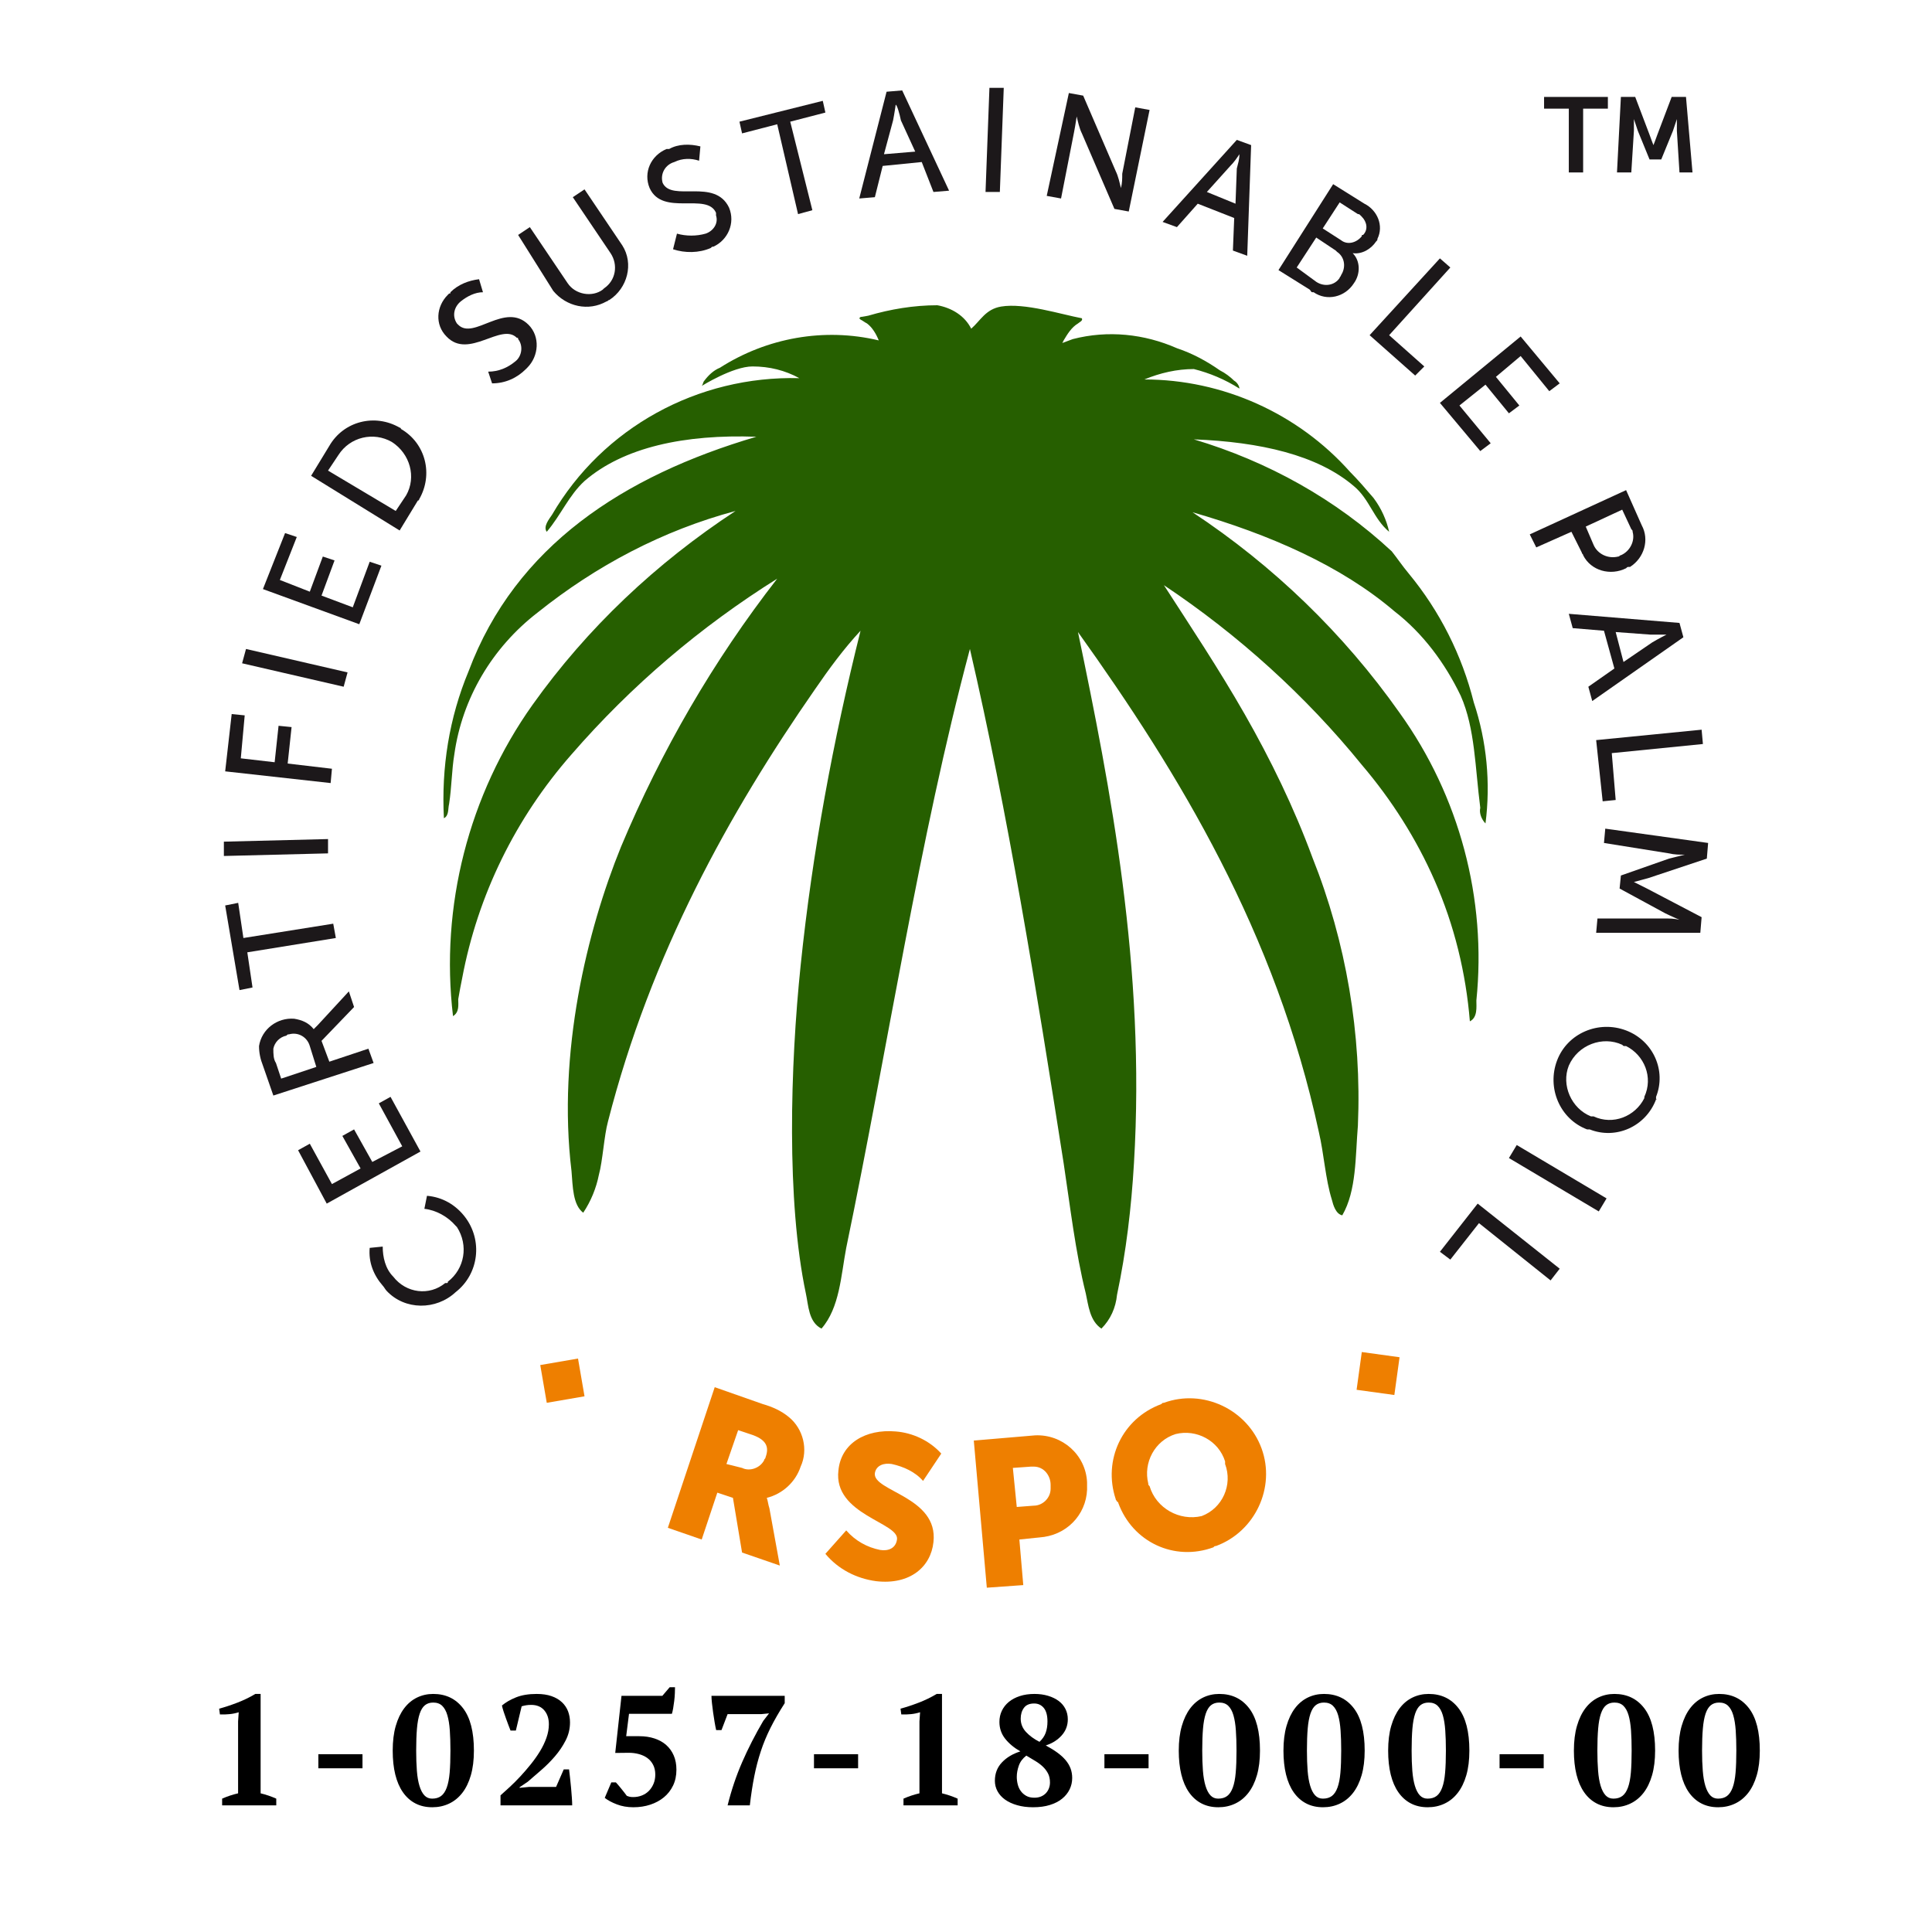 <svg xmlns="http://www.w3.org/2000/svg" xmlns:xlink="http://www.w3.org/1999/xlink" version="1.1" width="1000" height="1000" viewBox="0 0 1000 1000" xml:space="preserve">
<desc>Created with Fabric.js 3.5.0</desc>
<defs>
</defs>
<rect x="0" y="0" width="100%" height="100%" fill="#ffffff"/>
<g transform="matrix(6.739 0 0 6.739 500 500)" id="791457">
<g style="" vector-effect="non-scaling-stroke">
		<g transform="matrix(1 0 0 1 -41.718 21.869)" id="Path_998">
<path style="stroke: none; stroke-width: 1; stroke-dasharray: none; stroke-linecap: butt; stroke-dashoffset: 0; stroke-linejoin: miter; stroke-miterlimit: 4; is-custom-font: none; font-file-url: none; fill: rgb(28,24,26); fill-rule: nonzero; opacity: 1;" transform=" translate(-15.282, -89.319)" d="M 12.2 92 c -0.7 -0.8 -1.1 -1.8 -1 -2.9 l 1 -0.1 c 0 0.8 0.2 1.7 0.8 2.3 c 1 1.3 2.8 1.5 4 0.5 c 0 0 0 0 0.1 0 c 0.1 0 0.1 0 0.1 -0.1 c 1.3 -1 1.6 -2.8 0.7 -4.2 l -0.1 -0.1 c -0.6 -0.7 -1.5 -1.2 -2.4 -1.3 l 0.2 -1 c 1.2 0.1 2.2 0.7 2.9 1.6 c 1.4 1.8 1.1 4.4 -0.7 5.8 c -1.5 1.4 -3.9 1.4 -5.3 -0.1 C 12.4 92.3 12.3 92.1 12.2 92" stroke-linecap="round"/>
</g>
		<g transform="matrix(1 0 0 1 -46.6 14.15)" id="Path_999">
<path style="stroke: none; stroke-width: 1; stroke-dasharray: none; stroke-linecap: butt; stroke-dashoffset: 0; stroke-linejoin: miter; stroke-miterlimit: 4; is-custom-font: none; font-file-url: none; fill: rgb(28,24,26); fill-rule: nonzero; opacity: 1;" transform=" translate(-10.4, -81.6)" d="M 7.9 85.7 l -2.2 -4.1 l 0.9 -0.5 l 1.7 3.1 l 2.2 -1.2 l -1.4 -2.5 L 10 80 l 1.4 2.5 l 2.3 -1.2 L 11.9 78 l 0.9 -0.5 l 2.3 4.2 L 7.9 85.7 z" stroke-linecap="round"/>
</g>
		<g transform="matrix(1 0 0 1 -49.9 5.95)" id="Path_1000">
<path style="stroke: none; stroke-width: 1; stroke-dasharray: none; stroke-linecap: butt; stroke-dashoffset: 0; stroke-linejoin: miter; stroke-miterlimit: 4; is-custom-font: none; font-file-url: none; fill: rgb(28,24,26); fill-rule: nonzero; opacity: 1;" transform=" translate(-7.1, -73.4)" d="M 6.6 73.6 c -0.2 -0.7 -0.9 -1.1 -1.6 -0.9 c 0 0 0 0 0 0 c -0.1 0 -0.1 0 -0.2 0.1 c -0.5 0.1 -0.9 0.5 -1 1 c 0 0.4 0 0.8 0.2 1.1 l 0.4 1.2 l 2.7 -0.9 L 6.6 73.6 z M 3.8 77.4 L 3 75.1 c -0.2 -0.5 -0.3 -1 -0.3 -1.5 c 0.2 -1.3 1.4 -2.2 2.7 -2.1 c 0.6 0.1 1.1 0.3 1.5 0.8 l 0 0 L 7.2 72 l 2.4 -2.6 l 0.4 1.2 l -2.5 2.6 l 0.6 1.6 l 3 -1 l 0.4 1.1 L 3.8 77.4 z" stroke-linecap="round"/>
</g>
		<g transform="matrix(1 0 0 1 -52.65 -1.5)" id="Path_1001">
<path style="stroke: none; stroke-width: 1; stroke-dasharray: none; stroke-linecap: butt; stroke-dashoffset: 0; stroke-linejoin: miter; stroke-miterlimit: 4; is-custom-font: none; font-file-url: none; fill: rgb(28,24,26); fill-rule: nonzero; opacity: 1;" transform=" translate(-4.35, -65.95)" d="M 1.8 66.4 l 0.4 2.7 l -1 0.2 l -1.1 -6.5 l 1 -0.2 l 0.4 2.7 l 6.9 -1.1 l 0.2 1.1 L 1.8 66.4 z" stroke-linecap="round"/>
</g>
		<g transform="matrix(1 0 0 1 -53 -9.1)" id="Path_1002">
<path style="stroke: none; stroke-width: 1; stroke-dasharray: none; stroke-linecap: butt; stroke-dashoffset: 0; stroke-linejoin: miter; stroke-miterlimit: 4; is-custom-font: none; font-file-url: none; fill: rgb(28,24,26); fill-rule: nonzero; opacity: 1;" transform=" translate(-4, -58.35)" d="M 0 57.9 V 59 l 8 -0.2 v -1.1 L 0 57.9 z" stroke-linecap="round"/>
</g>
		<g transform="matrix(1 0 0 1 -52.8 -16.7)" id="Path_1003">
<path style="stroke: none; stroke-width: 1; stroke-dasharray: none; stroke-linecap: butt; stroke-dashoffset: 0; stroke-linejoin: miter; stroke-miterlimit: 4; is-custom-font: none; font-file-url: none; fill: rgb(28,24,26); fill-rule: nonzero; opacity: 1;" transform=" translate(-4.2, -50.75)" d="M 0.1 52.5 l 0.5 -4.4 l 1 0.1 l -0.3 3.3 l 2.6 0.3 L 4.2 49 l 1 0.1 l -0.3 2.8 l 3.4 0.4 l -0.1 1.1 L 0.1 52.5 z" stroke-linecap="round"/>
</g>
		<g transform="matrix(1 0 0 1 -51.55 -22.9)" id="Path_1004">
<path style="stroke: none; stroke-width: 1; stroke-dasharray: none; stroke-linecap: butt; stroke-dashoffset: 0; stroke-linejoin: miter; stroke-miterlimit: 4; is-custom-font: none; font-file-url: none; fill: rgb(28,24,26); fill-rule: nonzero; opacity: 1;" transform=" translate(-5.45, -44.55)" d="M 1.4 44.2 l 0.3 -1.1 l 7.8 1.8 L 9.2 46 L 1.4 44.2 z" stroke-linecap="round"/>
</g>
		<g transform="matrix(1 0 0 1 -49.45 -29.75)" id="Path_1005">
<path style="stroke: none; stroke-width: 1; stroke-dasharray: none; stroke-linecap: butt; stroke-dashoffset: 0; stroke-linejoin: miter; stroke-miterlimit: 4; is-custom-font: none; font-file-url: none; fill: rgb(28,24,26); fill-rule: nonzero; opacity: 1;" transform=" translate(-7.55, -37.7)" d="M 3 38.5 l 1.7 -4.3 l 0.9 0.3 l -1.3 3.3 l 2.3 0.9 l 1 -2.7 l 0.9 0.3 l -1 2.7 l 2.4 0.9 l 1.3 -3.5 l 0.9 0.3 l -1.7 4.5 L 3 38.5 z" stroke-linecap="round"/>
</g>
		<g transform="matrix(1 0 0 1 -45.876 -37.674)" id="Path_1006">
<path style="stroke: none; stroke-width: 1; stroke-dasharray: none; stroke-linecap: butt; stroke-dashoffset: 0; stroke-linejoin: miter; stroke-miterlimit: 4; is-custom-font: none; font-file-url: none; fill: rgb(28,24,26); fill-rule: nonzero; opacity: 1;" transform=" translate(-11.124, -29.776)" d="M 14 31.3 c 0.8 -1.4 0.3 -3.2 -1.1 -4.1 c -1.4 -0.8 -3.2 -0.4 -4.1 1 L 8 29.4 l 5.2 3.1 L 14 31.3 z M 6.7 29.8 l 1.4 -2.3 c 1.1 -1.9 3.5 -2.5 5.4 -1.4 c 0 0 0.1 0 0.1 0.1 c 1.9 1.1 2.5 3.5 1.4 5.4 c 0 0 0 0.1 -0.1 0.1 L 13.5 34 L 6.7 29.8 z" stroke-linecap="round"/>
</g>
		<g transform="matrix(1 0 0 1 -36.75 -48.75)" id="Path_1007">
<path style="stroke: none; stroke-width: 1; stroke-dasharray: none; stroke-linecap: butt; stroke-dashoffset: 0; stroke-linejoin: miter; stroke-miterlimit: 4; is-custom-font: none; font-file-url: none; fill: rgb(28,24,26); fill-rule: nonzero; opacity: 1;" transform=" translate(-20.25, -18.7)" d="M 20.3 21.8 c 0.8 0 1.5 -0.3 2.1 -0.8 c 0.5 -0.4 0.6 -1.2 0.2 -1.7 c 0 -0.1 0 -0.1 -0.1 -0.1 c -1.2 -1.2 -3.7 1.7 -5.4 -0.1 c -0.9 -0.9 -0.8 -2.3 0.1 -3.2 c 0 0 0.1 -0.1 0.1 -0.1 c 0.1 0 0.1 0 0.1 -0.1 c 0.6 -0.6 1.4 -0.9 2.2 -1 l 0.3 1 c -0.6 0 -1.2 0.3 -1.7 0.7 c -0.5 0.4 -0.7 1.1 -0.3 1.7 c 0 0 0.1 0.1 0.1 0.1 l 0 0 c 1.2 1.2 3.6 -1.8 5.4 0 c 0.9 0.9 0.8 2.4 -0.1 3.3 l -0.1 0.1 c -0.7 0.7 -1.6 1.1 -2.6 1.1 L 20.3 21.8 z" stroke-linecap="round"/>
</g>
		<g transform="matrix(1 0 0 1 -30.174 -55.142)" id="Path_1008">
<path style="stroke: none; stroke-width: 1; stroke-dasharray: none; stroke-linecap: butt; stroke-dashoffset: 0; stroke-linejoin: miter; stroke-miterlimit: 4; is-custom-font: none; font-file-url: none; fill: rgb(28,24,26); fill-rule: nonzero; opacity: 1;" transform=" translate(-26.826, -12.308)" d="M 22.6 11.3 l 0.9 -0.6 l 2.9 4.3 c 0.6 0.9 1.9 1.1 2.7 0.5 c 0 0 0 0 0.1 -0.1 c 0.9 -0.6 1.1 -1.8 0.5 -2.7 c 0 0 0 0 0 0 l -2.9 -4.3 l 0.9 -0.6 l 2.9 4.3 c 0.9 1.4 0.4 3.3 -1 4.2 c -0.1 0 -0.1 0.1 -0.2 0.1 c -1.4 0.8 -3.1 0.4 -4.1 -0.8 L 22.6 11.3 z" stroke-linecap="round"/>
</g>
		<g transform="matrix(1 0 0 1 -21.249 -58.959)" id="Path_1009">
<path style="stroke: none; stroke-width: 1; stroke-dasharray: none; stroke-linecap: butt; stroke-dashoffset: 0; stroke-linejoin: miter; stroke-miterlimit: 4; is-custom-font: none; font-file-url: none; fill: rgb(28,24,26); fill-rule: nonzero; opacity: 1;" transform=" translate(-35.751, -8.491)" d="M 34.8 11.2 c 0.7 0.2 1.5 0.2 2.2 0 c 0.6 -0.2 1 -0.8 0.8 -1.4 c 0 0 0 0 0 -0.1 V 9.6 c -0.7 -1.6 -4.1 0.3 -5.1 -1.9 c -0.5 -1.2 0.1 -2.5 1.3 -3 c 0 0 0.1 0 0.1 0 h 0.1 c 0.7 -0.4 1.6 -0.4 2.4 -0.2 l -0.1 1.1 c -0.6 -0.2 -1.3 -0.2 -1.9 0.1 c -0.7 0.2 -1.1 0.9 -0.9 1.6 c 0 0 0 0 0 0 l 0 0 c 0.7 1.5 4 -0.4 5.1 1.9 c 0.5 1.2 -0.1 2.5 -1.2 3 c -0.1 0 -0.1 0 -0.2 0.1 c -0.9 0.4 -2 0.4 -2.9 0.1 L 34.8 11.2 z" stroke-linecap="round"/>
</g>
		<g transform="matrix(1 0 0 1 -14.1 -62.1)" id="Path_1010">
<path style="stroke: none; stroke-width: 1; stroke-dasharray: none; stroke-linecap: butt; stroke-dashoffset: 0; stroke-linejoin: miter; stroke-miterlimit: 4; is-custom-font: none; font-file-url: none; fill: rgb(28,24,26); fill-rule: nonzero; opacity: 1;" transform=" translate(-42.9, -5.35)" d="M 42.5 2.8 l -2.7 0.7 l -0.2 -0.9 L 46 1 l 0.2 0.9 l -2.7 0.7 l 1.7 6.8 l -1.1 0.3 L 42.5 2.8 z" stroke-linecap="round"/>
</g>
		<g transform="matrix(1 0 0 1 -4.75 -63.1)" id="Path_1011">
<path style="stroke: none; stroke-width: 1; stroke-dasharray: none; stroke-linecap: butt; stroke-dashoffset: 0; stroke-linejoin: miter; stroke-miterlimit: 4; is-custom-font: none; font-file-url: none; fill: rgb(28,24,26); fill-rule: nonzero; opacity: 1;" transform=" translate(-52.25, -4.35)" d="M 51.6 1.3 c 0 0 -0.1 0.7 -0.2 1.2 l -0.7 2.6 l 2.4 -0.2 L 52 2.5 C 51.9 2 51.7 1.3 51.6 1.3 L 51.6 1.3 z M 53.6 5.7 l -3 0.3 L 50 8.4 l -1.2 0.1 l 2.1 -8.2 l 1.2 -0.1 l 3.6 7.7 L 54.5 8 L 53.6 5.7 z" stroke-linecap="round"/>
</g>
		<g transform="matrix(1 0 0 1 2.2 -63.45)" id="Path_1012">
<path style="stroke: none; stroke-width: 1; stroke-dasharray: none; stroke-linecap: butt; stroke-dashoffset: 0; stroke-linejoin: miter; stroke-miterlimit: 4; is-custom-font: none; font-file-url: none; fill: rgb(28,24,26); fill-rule: nonzero; opacity: 1;" transform=" translate(-59.2, -4)" d="M 58.5 8 h 1.1 l 0.3 -8 h -1.1 L 58.5 8 z" stroke-linecap="round"/>
</g>
		<g transform="matrix(1 0 0 1 10.15 -62.5)" id="Path_1013">
<path style="stroke: none; stroke-width: 1; stroke-dasharray: none; stroke-linecap: butt; stroke-dashoffset: 0; stroke-linejoin: miter; stroke-miterlimit: 4; is-custom-font: none; font-file-url: none; fill: rgb(28,24,26); fill-rule: nonzero; opacity: 1;" transform=" translate(-67.15, -4.95)" d="M 64.9 0.4 L 66 0.6 l 2.5 5.8 c 0.2 0.4 0.3 0.9 0.4 1.3 l 0 0 C 69 7.3 69 7 69 6.6 l 1 -5.1 l 1.1 0.2 l -1.6 7.8 l -1.1 -0.2 l -2.5 -5.8 c -0.2 -0.4 -0.3 -0.9 -0.4 -1.3 l 0 0 c 0 0 -0.1 0.7 -0.2 1.2 l -1 5.1 l -1.1 -0.2 L 64.9 0.4 z" stroke-linecap="round"/>
</g>
		<g transform="matrix(1 0 0 1 18.5 -59)" id="Path_1014">
<path style="stroke: none; stroke-width: 1; stroke-dasharray: none; stroke-linecap: butt; stroke-dashoffset: 0; stroke-linejoin: miter; stroke-miterlimit: 4; is-custom-font: none; font-file-url: none; fill: rgb(28,24,26); fill-rule: nonzero; opacity: 1;" transform=" translate(-75.5, -8.45)" d="M 78 5.1 c -0.2 0.3 -0.4 0.6 -0.7 0.9 l -1.8 2 l 2.2 0.9 l 0.1 -2.7 C 77.9 5.8 78 5.5 78 5.1 L 78 5.1 z M 77.6 10 l -2.8 -1.1 l -1.6 1.8 l -1.1 -0.4 L 77.8 4 l 1.1 0.4 l -0.3 8.5 l -1.1 -0.4 L 77.6 10 z" stroke-linecap="round"/>
</g>
		<g transform="matrix(1 0 0 1 27.898 -55.712)" id="Path_1015">
<path style="stroke: none; stroke-width: 1; stroke-dasharray: none; stroke-linecap: butt; stroke-dashoffset: 0; stroke-linejoin: miter; stroke-miterlimit: 4; is-custom-font: none; font-file-url: none; fill: rgb(28,24,26); fill-rule: nonzero; opacity: 1;" transform=" translate(-84.898, -11.738)" d="M 85.8 11.7 c 0.5 0.4 1.2 0.2 1.6 -0.3 c 0 0 0 0 0 0 c 0 -0.1 0 -0.1 0.1 -0.1 c 0.4 -0.4 0.3 -1 -0.1 -1.4 c 0 0 -0.1 -0.1 -0.1 -0.1 c -0.1 -0.1 -0.1 -0.1 -0.2 -0.1 l -1.4 -0.9 l -1.3 2 L 85.8 11.7 z M 83.9 14.9 c 0.6 0.4 1.4 0.3 1.8 -0.3 c 0 0 0 0 0 0 c 0 -0.1 0.1 -0.1 0.1 -0.2 c 0.4 -0.6 0.3 -1.4 -0.3 -1.8 c 0 0 0 0 0 0 l -0.1 -0.1 l -1.5 -1 l -1.5 2.3 L 83.9 14.9 z M 85.2 7.4 l 2.4 1.5 c 1 0.5 1.5 1.7 1 2.7 c 0 0.1 0 0.1 -0.1 0.2 c -0.4 0.6 -1.1 1 -1.8 0.9 l 0 0 c 0.6 0.6 0.6 1.6 0.1 2.3 c -0.7 1.1 -2.1 1.4 -3.1 0.7 c 0 0 0 0 -0.1 0 c -0.1 0 -0.1 -0.1 -0.2 -0.2 L 81 14 L 85.2 7.4 z" stroke-linecap="round"/>
</g>
		<g transform="matrix(1 0 0 1 34.1 -49.85)" id="Path_1016">
<path style="stroke: none; stroke-width: 1; stroke-dasharray: none; stroke-linecap: butt; stroke-dashoffset: 0; stroke-linejoin: miter; stroke-miterlimit: 4; is-custom-font: none; font-file-url: none; fill: rgb(28,24,26); fill-rule: nonzero; opacity: 1;" transform=" translate(-91.1, -17.6)" d="M 93.4 13.1 l 0.8 0.7 L 89.5 19 l 2.7 2.4 l -0.7 0.7 L 88 19 L 93.4 13.1 z" stroke-linecap="round"/>
</g>
		<g transform="matrix(1 0 0 1 41 -43.95)" id="Path_1017">
<path style="stroke: none; stroke-width: 1; stroke-dasharray: none; stroke-linecap: butt; stroke-dashoffset: 0; stroke-linejoin: miter; stroke-miterlimit: 4; is-custom-font: none; font-file-url: none; fill: rgb(28,24,26); fill-rule: nonzero; opacity: 1;" transform=" translate(-98, -23.5)" d="M 99.6 19.1 l 3 3.6 l -0.8 0.6 l -2.2 -2.7 l -1.9 1.6 l 1.8 2.2 L 98.7 25 l -1.8 -2.2 l -2 1.6 l 2.4 2.9 l -0.8 0.6 l -3.1 -3.7 L 99.6 19.1 z" stroke-linecap="round"/>
</g>
		<g transform="matrix(1 0 0 1 47.739 -33.412)" id="Path_1018">
<path style="stroke: none; stroke-width: 1; stroke-dasharray: none; stroke-linecap: butt; stroke-dashoffset: 0; stroke-linejoin: miter; stroke-miterlimit: 4; is-custom-font: none; font-file-url: none; fill: rgb(28,24,26); fill-rule: nonzero; opacity: 1;" transform=" translate(-104.739, -34.038)" d="M 105.2 35.1 c 0.3 0.7 1.1 1.1 1.9 0.9 c 0.1 0 0.1 -0.1 0.2 -0.1 c 0.7 -0.3 1.1 -1.1 0.9 -1.8 c 0 -0.1 0 -0.1 -0.1 -0.2 l -0.7 -1.5 l -2.8 1.3 L 105.2 35.1 z M 107.7 30.9 l 1.2 2.7 c 0.6 1.1 0.2 2.5 -0.9 3.2 c 0 0 0 0 -0.1 0 c -0.1 0 -0.1 0 -0.2 0.1 c -1.2 0.6 -2.7 0.2 -3.3 -1 c 0 -0.1 -0.1 -0.1 -0.1 -0.2 l -0.8 -1.6 l -2.7 1.2 l -0.5 -1 L 107.7 30.9 z" stroke-linecap="round"/>
</g>
		<g transform="matrix(1 0 0 1 50.7 -23.7)" id="Path_1019">
<path style="stroke: none; stroke-width: 1; stroke-dasharray: none; stroke-linecap: butt; stroke-dashoffset: 0; stroke-linejoin: miter; stroke-miterlimit: 4; is-custom-font: none; font-file-url: none; fill: rgb(28,24,26); fill-rule: nonzero; opacity: 1;" transform=" translate(-107.7, -43.75)" d="M 110.8 42 h -1.2 l -2.7 -0.2 l 0.6 2.3 l 2.2 -1.5 C 110.2 42.3 110.8 42 110.8 42 L 110.8 42 z M 106.8 44.6 l -0.8 -2.9 l -2.4 -0.2 l -0.3 -1.1 l 8.5 0.7 l 0.3 1.1 l -7 4.9 l -0.3 -1.1 L 106.8 44.6 z" stroke-linecap="round"/>
</g>
		<g transform="matrix(1 0 0 1 52.5 -15.4)" id="Path_1020">
<path style="stroke: none; stroke-width: 1; stroke-dasharray: none; stroke-linecap: butt; stroke-dashoffset: 0; stroke-linejoin: miter; stroke-miterlimit: 4; is-custom-font: none; font-file-url: none; fill: rgb(28,24,26); fill-rule: nonzero; opacity: 1;" transform=" translate(-109.5, -52.05)" d="M 113.5 49.3 l 0.1 1.1 l -7 0.7 l 0.3 3.6 l -1 0.1 l -0.5 -4.7 L 113.5 49.3 z" stroke-linecap="round"/>
</g>
		<g transform="matrix(1 0 0 1 52.7 -6.55)" id="Path_1021">
<path style="stroke: none; stroke-width: 1; stroke-dasharray: none; stroke-linecap: butt; stroke-dashoffset: 0; stroke-linejoin: miter; stroke-miterlimit: 4; is-custom-font: none; font-file-url: none; fill: rgb(28,24,26); fill-rule: nonzero; opacity: 1;" transform=" translate(-109.7, -60.9)" d="M 114 58 l -0.1 1.2 l -4.5 1.5 c -0.4 0.1 -0.7 0.2 -1.1 0.3 l 0 0 l 1 0.5 l 4.2 2.2 l -0.1 1.2 h -8 l 0.1 -1.1 h 5.1 c 0.4 0 0.8 0 1.2 0.1 l 0 0 c 0 0 -0.7 -0.3 -1.1 -0.5 l -3.5 -1.9 l 0.1 -1 l 3.7 -1.3 l 1.2 -0.3 l 0 0 c -0.4 0 -0.8 0 -1.2 -0.1 l -5 -0.8 l 0.1 -1.1 L 114 58 z" stroke-linecap="round"/>
</g>
		<g transform="matrix(1 0 0 1 49.2 8.75)" id="Path_1022">
<path style="stroke: none; stroke-width: 1; stroke-dasharray: none; stroke-linecap: butt; stroke-dashoffset: 0; stroke-linejoin: miter; stroke-miterlimit: 4; is-custom-font: none; font-file-url: none; fill: rgb(28,24,26); fill-rule: nonzero; opacity: 1;" transform=" translate(-106.2, -76.2)" d="M 103.3 75.1 c -0.6 1.5 0.2 3.3 1.7 3.9 c 0 0 0 0 0.1 0 h 0.1 c 1.5 0.7 3.2 0 3.9 -1.4 c 0 0 0 0 0 -0.1 c 0.7 -1.5 0 -3.2 -1.4 -3.9 c 0 0 0 0 -0.1 0 c -0.1 0 -0.1 0 -0.2 -0.1 C 105.9 72.8 104 73.5 103.3 75.1 C 103.3 75.1 103.3 75.1 103.3 75.1 L 103.3 75.1 M 110 77.7 c -0.8 2.1 -3.1 3.1 -5.1 2.3 c 0 0 0 0 -0.1 0 h -0.1 c -2.1 -0.8 -3.1 -3.2 -2.3 -5.3 c 0.8 -2.1 3.2 -3.1 5.3 -2.3 c 2.1 0.8 3.1 3.1 2.3 5.1 C 110 77.6 110 77.6 110 77.7 C 110.1 77.6 110.1 77.7 110 77.7" stroke-linecap="round"/>
</g>
		<g transform="matrix(1 0 0 1 45.45 16.3)" id="Path_1023">
<path style="stroke: none; stroke-width: 1; stroke-dasharray: none; stroke-linecap: butt; stroke-dashoffset: 0; stroke-linejoin: miter; stroke-miterlimit: 4; is-custom-font: none; font-file-url: none; fill: rgb(28,24,26); fill-rule: nonzero; opacity: 1;" transform=" translate(-102.45, -83.75)" d="M 106.2 85.3 l -0.6 1 l -6.9 -4.1 l 0.6 -1 L 106.2 85.3 z" stroke-linecap="round"/>
</g>
		<g transform="matrix(1 0 0 1 41 21.2)" id="Path_1024">
<path style="stroke: none; stroke-width: 1; stroke-dasharray: none; stroke-linecap: butt; stroke-dashoffset: 0; stroke-linejoin: miter; stroke-miterlimit: 4; is-custom-font: none; font-file-url: none; fill: rgb(28,24,26); fill-rule: nonzero; opacity: 1;" transform=" translate(-98, -88.65)" d="M 102.6 90.7 l -0.7 0.9 l -5.5 -4.4 L 94.2 90 l -0.8 -0.6 l 2.9 -3.7 L 102.6 90.7 z" stroke-linecap="round"/>
</g>
		<g transform="matrix(1 0 0 1 -17.661 39.2)" id="Path_1025">
<path style="stroke: none; stroke-width: 1; stroke-dasharray: none; stroke-linecap: butt; stroke-dashoffset: 0; stroke-linejoin: miter; stroke-miterlimit: 4; is-custom-font: none; font-file-url: none; fill: rgb(238,127,0); fill-rule: nonzero; opacity: 1;" transform=" translate(-39.339, -106.65)" d="M 39.8 106 c 0.6 0.3 1.4 0 1.7 -0.6 c 0 -0.1 0.1 -0.1 0.1 -0.2 c 0.3 -0.8 0.1 -1.4 -1.2 -1.8 l -0.9 -0.3 l -0.9 2.6 L 39.8 106 z M 37.7 99.8 l 3.7 1.3 c 0.7 0.2 1.4 0.5 2 1 c 1.1 0.9 1.5 2.5 0.9 3.8 c -0.4 1.2 -1.4 2.1 -2.6 2.4 l 0 0 c 0.1 0.3 0.1 0.5 0.2 0.8 l 0.8 4.4 l -2.9 -1 l -0.7 -4.2 l -1.2 -0.4 l -1.2 3.6 l -2.6 -0.9 L 37.7 99.8 z" stroke-linecap="round"/>
</g>
		<g transform="matrix(1 0 0 1 -6.35 41.509)" id="Path_1026">
<path style="stroke: none; stroke-width: 1; stroke-dasharray: none; stroke-linecap: butt; stroke-dashoffset: 0; stroke-linejoin: miter; stroke-miterlimit: 4; is-custom-font: none; font-file-url: none; fill: rgb(238,127,0); fill-rule: nonzero; opacity: 1;" transform=" translate(-50.65, -108.959)" d="M 47.8 110.8 c 0.7 0.8 1.6 1.3 2.6 1.5 c 0.6 0.1 1.2 -0.1 1.3 -0.8 c 0.2 -1.3 -4.9 -1.9 -4.5 -5.3 c 0.2 -2.1 2.1 -3.2 4.4 -3 c 1.3 0.1 2.6 0.7 3.5 1.7 l -1.4 2.1 c -0.6 -0.7 -1.5 -1.1 -2.4 -1.3 c -0.6 -0.1 -1.2 0.1 -1.3 0.7 c -0.2 1.4 4.9 1.8 4.5 5.3 c -0.2 1.9 -1.8 3.3 -4.4 3 c -1.5 -0.2 -2.9 -0.9 -3.9 -2.1 L 47.8 110.8 z" stroke-linecap="round"/>
</g>
		<g transform="matrix(1 0 0 1 4.952 41.898)" id="Path_1027">
<path style="stroke: none; stroke-width: 1; stroke-dasharray: none; stroke-linecap: butt; stroke-dashoffset: 0; stroke-linejoin: miter; stroke-miterlimit: 4; is-custom-font: none; font-file-url: none; fill: rgb(238,127,0); fill-rule: nonzero; opacity: 1;" transform=" translate(-61.953, -109.348)" d="M 62.2 108.9 c 0.7 0 1.3 -0.6 1.3 -1.3 c 0 0 0 -0.1 0 -0.1 v -0.2 c 0 -0.7 -0.5 -1.4 -1.3 -1.4 c 0 0 0 0 0 0 H 62 l -1.4 0.1 l 0.3 3 L 62.2 108.9 z M 57.6 103.9 l 4.7 -0.4 c 2.1 -0.1 3.9 1.5 4 3.6 c 0 0.1 0 0.2 0 0.2 c 0.1 2 -1.3 3.7 -3.3 4 l -1.9 0.2 l 0.3 3.5 l -2.8 0.2 L 57.6 103.9 z" stroke-linecap="round"/>
</g>
		<g transform="matrix(1 0 0 1 17.12 39.106)" id="Path_1028">
<path style="stroke: none; stroke-width: 1; stroke-dasharray: none; stroke-linecap: butt; stroke-dashoffset: 0; stroke-linejoin: miter; stroke-miterlimit: 4; is-custom-font: none; font-file-url: none; fill: rgb(238,127,0); fill-rule: nonzero; opacity: 1;" transform=" translate(-74.12, -106.556)" d="M 75.1 109.7 c 1.6 -0.6 2.4 -2.4 1.8 -4 c 0 0 0 0 0 -0.1 v -0.1 c -0.5 -1.6 -2.2 -2.5 -3.8 -2.1 c -1.6 0.5 -2.5 2.2 -2.1 3.8 c 0 0.1 0 0.1 0.1 0.2 C 71.6 109.1 73.4 110.1 75.1 109.7 L 75.1 109.7 M 72.2 101 c 3 -1.1 6.4 0.5 7.5 3.5 c 1.1 3 -0.5 6.4 -3.5 7.5 c -0.1 0 -0.1 0 -0.2 0.1 c -3 1.1 -6.2 -0.4 -7.3 -3.4 c 0 0 0 -0.1 -0.1 -0.1 c 0 -0.1 -0.1 -0.1 -0.1 -0.2 c -1 -3 0.5 -6.2 3.5 -7.3 C 72.1 101 72.1 101 72.2 101" stroke-linecap="round"/>
</g>
		<g transform="matrix(1 0 0 1 -31 31.85)" id="Path_1029">
<path style="stroke: none; stroke-width: 1; stroke-dasharray: none; stroke-linecap: butt; stroke-dashoffset: 0; stroke-linejoin: miter; stroke-miterlimit: 4; is-custom-font: none; font-file-url: none; fill: rgb(238,127,0); fill-rule: nonzero; opacity: 1;" transform=" translate(-26, -99.3)" d="M 27.7 100.5 l -2.9 0.5 l -0.5 -2.9 l 2.9 -0.5 L 27.7 100.5 z" stroke-linecap="round"/>
</g>
		<g transform="matrix(1 0 0 1 31.65 31.3)" id="Path_1030">
<path style="stroke: none; stroke-width: 1; stroke-dasharray: none; stroke-linecap: butt; stroke-dashoffset: 0; stroke-linejoin: miter; stroke-miterlimit: 4; is-custom-font: none; font-file-url: none; fill: rgb(238,127,0); fill-rule: nonzero; opacity: 1;" transform=" translate(-88.65, -98.75)" d="M 89.9 100.4 L 87 100 l 0.4 -2.9 l 2.9 0.4 L 89.9 100.4 z" stroke-linecap="round"/>
</g>
		<g transform="matrix(1 0 0 1 -0.033 -11.45)" id="Path_1031">
<radialGradient id="SVGID_2" gradientUnits="userSpaceOnUse" gradientTransform="matrix(78.594 0 0 -78.6 18640.285 38090.25)" cx="-242.593" cy="477.577" r="0.007" fx="-242.593" fy="477.577">
<stop offset="0%" style="stop-color:rgb(169,202,85);stop-opacity: 1"/>
<stop offset="40.1%" style="stop-color:rgb(108,177,50);stop-opacity: 1"/>
<stop offset="100%" style="stop-color:rgb(38,95,0);stop-opacity: 1"/>
</radialGradient>
<path style="stroke: none; stroke-width: 1; stroke-dasharray: none; stroke-linecap: butt; stroke-dashoffset: 0; stroke-linejoin: miter; stroke-miterlimit: 4; is-custom-font: none; font-file-url: none; fill: url(#SVGID_2); fill-rule: nonzero; opacity: 1;" transform=" translate(-56.967, -56)" d="M 96 47.2 c -0.9 -3.6 -2.6 -7 -5 -9.9 c -0.5 -0.6 -0.9 -1.2 -1.3 -1.7 c -4.3 -4 -9.5 -6.9 -15.2 -8.6 c 5.1 0.2 9.5 1.2 12.3 3.6 c 1.2 1 1.5 2.5 2.7 3.5 c -0.2 -0.9 -0.6 -1.8 -1.2 -2.6 c -0.6 -0.7 -1.2 -1.4 -1.8 -2 c -4 -4.5 -9.8 -7.1 -15.8 -7.1 c 1.2 -0.5 2.5 -0.8 3.8 -0.8 c 1.2 0.3 2.4 0.8 3.5 1.5 c 0 -0.2 -0.2 -0.5 -0.4 -0.6 c -0.3 -0.3 -0.7 -0.6 -1.1 -0.8 c -1 -0.7 -2.1 -1.3 -3.3 -1.7 c -2.5 -1.1 -5.3 -1.4 -8 -0.7 c -0.3 0.1 -0.5 0.2 -0.8 0.3 l 0.1 -0.2 c 0.3 -0.5 0.6 -1 1.1 -1.3 c 0.1 -0.1 0.4 -0.2 0.3 -0.4 c -1.6 -0.3 -4.4 -1.2 -6.2 -0.9 c -1.2 0.2 -1.6 1.1 -2.3 1.7 c -0.5 -1 -1.5 -1.6 -2.6 -1.8 c -1.8 0 -3.6 0.3 -5.3 0.8 c 0 0 -0.5 0.1 -0.6 0.1 l -0.1 0.1 l 0.1 0.1 c 0.2 0.1 0.3 0.2 0.5 0.3 c 0.4 0.3 0.7 0.8 0.9 1.3 c -4.2 -1 -8.6 -0.2 -12.2 2.1 c -0.5 0.2 -0.9 0.6 -1.2 1 c -0.1 0.1 -0.1 0.3 -0.2 0.4 c 0 0 2.4 -1.5 3.9 -1.5 c 1.3 0 2.5 0.3 3.6 0.9 c -7.8 -0.2 -15.1 3.8 -19 10.5 c -0.2 0.3 -0.7 0.9 -0.4 1.3 c 1.1 -1.3 1.7 -2.8 2.9 -3.9 c 3 -2.6 7.7 -3.6 13.2 -3.4 c -10.2 3 -18.5 8.4 -22.1 18 c -1.5 3.6 -2.1 7.4 -1.9 11.3 c 0.4 -0.2 0.3 -0.7 0.4 -1.1 c 0.2 -1.3 0.2 -2.6 0.4 -3.8 c 0.6 -4.3 2.9 -8.2 6.4 -10.9 c 4.5 -3.6 9.6 -6.3 15.2 -7.8 c -6.1 4 -11.4 9 -15.6 14.9 c -4.9 6.9 -7.1 15.5 -6.1 23.9 C 18.1 71 18 70.4 18 70 c 0.1 -0.6 0.2 -1.1 0.3 -1.6 c 1.2 -6.4 4.1 -12.3 8.4 -17.2 c 4.6 -5.3 9.9 -9.8 15.8 -13.5 c -4.9 6.3 -8.9 13.2 -12 20.6 c -2.6 6.4 -4.9 15.8 -3.8 24.9 c 0.1 1.2 0.1 2.6 0.9 3.2 c 0.6 -0.9 1 -1.9 1.2 -2.9 c 0.3 -1.1 0.4 -3 0.7 -4.1 c 3.3 -12.9 9.3 -23.7 15.9 -33.2 c 1.1 -1.6 2.2 -3.1 3.5 -4.5 c -2.1 8.4 -3.7 17 -4.6 25.7 c -0.8 7.7 -1.1 18.1 0.4 25.2 c 0.2 0.9 0.2 2.2 1.2 2.7 c 1.4 -1.6 1.5 -4.1 1.9 -6.2 c 3.2 -15.4 5.6 -31.4 9.5 -46 c 2.9 12.5 5.1 26.1 7.2 39.5 c 0.5 3.3 0.9 6.8 1.7 10 c 0.2 0.9 0.3 2.1 1.2 2.7 c 0.7 -0.7 1.1 -1.6 1.2 -2.6 c 0.7 -3.3 1.1 -6.7 1.3 -10.1 c 0.9 -15 -1.8 -28.8 -4.3 -40.8 c 7.8 10.9 15.2 23.1 18.5 38.4 c 0.4 1.7 0.5 3.6 1 5.2 c 0.1 0.4 0.3 1.1 0.8 1.2 c 1.1 -1.9 1 -4.5 1.2 -6.9 c 0.3 -7 -0.9 -14.1 -3.5 -20.6 c -1.4 -3.8 -3.2 -7.5 -5.2 -11 c -2 -3.5 -4.2 -6.8 -6.2 -9.9 C 77.9 42 83.1 46.7 87.4 52 c 2.3 2.7 4.2 5.7 5.6 8.9 c 1.5 3.4 2.4 7.1 2.7 10.8 c 0.6 -0.3 0.5 -1.1 0.5 -1.6 c 0.8 -7.8 -1.3 -15.7 -5.9 -22.1 c -4.3 -6.1 -9.7 -11.3 -15.9 -15.4 c 5.9 1.7 11.4 4.1 15.5 7.6 c 2.2 1.7 3.9 4 5.1 6.5 c 1.1 2.5 1.1 5.5 1.5 8.6 c -0.1 0.4 0.1 0.9 0.4 1.2 C 97.3 53.4 97 50.2 96 47.2" stroke-linecap="round"/>
</g>
		<g transform="matrix(1 0 0 1 46.85 -63.85)" id="Path_1032">
<path style="stroke: none; stroke-width: 1; stroke-dasharray: none; stroke-linecap: butt; stroke-dashoffset: 0; stroke-linejoin: miter; stroke-miterlimit: 4; is-custom-font: none; font-file-url: none; fill: rgb(28,24,26); fill-rule: nonzero; opacity: 1;" transform=" translate(-103.85, -3.6)" d="M 103.3 1.6 h -1.9 V 0.7 h 4.9 v 0.9 h -1.9 v 4.9 h -1.1 V 1.6 z" stroke-linecap="round"/>
</g>
		<g transform="matrix(1 0 0 1 52.9 -63.85)" id="Path_1033">
<path style="stroke: none; stroke-width: 1; stroke-dasharray: none; stroke-linecap: butt; stroke-dashoffset: 0; stroke-linejoin: miter; stroke-miterlimit: 4; is-custom-font: none; font-file-url: none; fill: rgb(28,24,26); fill-rule: nonzero; opacity: 1;" transform=" translate(-109.9, -3.6)" d="M 107.3 0.7 h 1.1 l 1.1 2.9 c 0.1 0.3 0.3 0.8 0.3 0.8 l 0 0 c 0 0 0.2 -0.5 0.3 -0.8 l 1.1 -2.9 h 1.1 l 0.5 5.8 h -1 l -0.2 -3.2 V 2.4 l 0 0 c 0 0 -0.2 0.6 -0.3 0.9 l -0.9 2.2 h -0.9 l -0.9 -2.2 l -0.3 -0.9 l 0 0 v 0.9 l -0.2 3.2 H 107 L 107.3 0.7 z" stroke-linecap="round"/>
</g>
</g>
</g>
<g transform="matrix(1 0 0 1 508.995 909.012)" style="" id="532916">
		
<path xml:space="preserve" font-family="PT Serif" font-size="81" font-style="normal" font-weight="bold" style="stroke: none; stroke-width: 1; stroke-dasharray: none; stroke-linecap: butt; stroke-dashoffset: 0; stroke-linejoin: miter; stroke-miterlimit: 4; is-custom-font: none; font-file-url: none; fill: rgb(0,0,0); fill-rule: nonzero; opacity: 1; white-space: pre;" d="M-366.00 21.96L-366.00 25.45L-394.02 25.45L-394.02 21.96Q-392.00 21.07-389.93 20.38Q-387.87 19.69-385.76 19.21L-385.76 19.21L-385.76-17.97L-385.44-22.75Q-387.71-22.02-390.14-21.78Q-392.57-21.53-395.16-21.62L-395.16-21.62L-395.56-24.61Q-391.27-25.75-386.21-27.69Q-381.15-29.63-376.85-32.23L-376.85-32.23L-374.10-32.23L-374.10 19.21Q-372.07 19.69-370.05 20.38Q-368.02 21.07-366.00 21.96L-366.00 21.96Z"/><path xml:space="preserve" font-family="PT Serif" font-size="81" font-style="normal" font-weight="bold" style="stroke: none; stroke-width: 1; stroke-dasharray: none; stroke-linecap: butt; stroke-dashoffset: 0; stroke-linejoin: miter; stroke-miterlimit: 4; is-custom-font: none; font-file-url: none; fill: rgb(0,0,0); fill-rule: nonzero; opacity: 1; white-space: pre;" d="M-344.21 6.25L-344.21-1.04L-321.37-1.04L-321.37 6.25L-344.21 6.25Z"/><path xml:space="preserve" font-family="PT Serif" font-size="81" font-style="normal" font-weight="bold" style="stroke: none; stroke-width: 1; stroke-dasharray: none; stroke-linecap: butt; stroke-dashoffset: 0; stroke-linejoin: miter; stroke-miterlimit: 4; is-custom-font: none; font-file-url: none; fill: rgb(0,0,0); fill-rule: nonzero; opacity: 1; white-space: pre;" d="M-305.73-2.90L-305.73-2.90Q-305.73-10.19-304.16-15.66Q-302.58-21.13-299.78-24.82Q-296.99-28.50-293.14-30.36Q-289.29-32.23-284.76-32.23L-284.76-32.23Q-275.04-32.23-269.37-24.90Q-263.70-17.57-263.70-2.90L-263.70-2.90Q-263.70 4.39-265.28 9.85Q-266.85 15.32-269.73 19.01Q-272.61 22.69-276.57 24.55Q-280.54 26.42-285.24 26.42L-285.24 26.42Q-290.18 26.42-293.99 24.43Q-297.80 22.45-300.43 18.68Q-303.06 14.92-304.40 9.49Q-305.73 4.06-305.73-2.90ZM-293.58-2.90L-293.58-2.90Q-293.58 2.93-293.22 7.54Q-292.86 12.16-291.88 15.36Q-290.91 18.56-289.33 20.26Q-287.75 21.96-285.32 21.96L-285.32 21.96Q-282.49 21.96-280.67 20.59Q-278.84 19.21-277.75 16.21Q-276.66 13.21-276.25 8.52Q-275.85 3.82-275.85-2.90L-275.85-2.90Q-275.85-8.74-276.17-13.35Q-276.49-17.97-277.43-21.17Q-278.36-24.37-280.10-26.07Q-281.84-27.77-284.76-27.77L-284.76-27.77Q-287.35-27.77-289.05-26.39Q-290.75-25.02-291.76-22.02Q-292.77-19.02-293.18-14.29Q-293.58-9.55-293.58-2.90Z"/><path xml:space="preserve" font-family="PT Serif" font-size="81" font-style="normal" font-weight="bold" style="stroke: none; stroke-width: 1; stroke-dasharray: none; stroke-linecap: butt; stroke-dashoffset: 0; stroke-linejoin: miter; stroke-miterlimit: 4; is-custom-font: none; font-file-url: none; fill: rgb(0,0,0); fill-rule: nonzero; opacity: 1; white-space: pre;" d="M-238.99-25.83L-241.99-13.27L-244.74-13.27Q-245.23-14.49-245.84-16.11Q-246.44-17.73-247.09-19.51Q-247.74-21.29-248.31-23.03Q-248.87-24.77-249.20-26.23L-249.20-26.23Q-246.36-28.66-241.95-30.44Q-237.53-32.23-231.21-32.23L-231.21-32.23Q-226.76-32.23-223.52-31.09Q-220.28-29.96-218.13-27.93Q-215.99-25.91-214.97-23.24Q-213.96-20.56-213.96-17.48L-213.96-17.48Q-213.96-12.54-216.23-8.13Q-218.50-3.71-221.82 0.13Q-225.14 3.98-228.95 7.26Q-232.75 10.54-235.83 13.21L-235.83 13.21L-240.04 16.05L-240.04 16.37L-235.10 15.89L-221.17 15.89L-217.20 6.82L-214.45 6.82Q-214.20 8.76-213.92 11.35Q-213.64 13.94-213.39 16.58Q-213.15 19.21-212.99 21.60Q-212.83 23.99-212.83 25.45L-212.83 25.45L-249.93 25.45L-249.93 20.26Q-247.82 18.40-245.15 15.93Q-242.47 13.46-239.72 10.50Q-236.97 7.54-234.29 4.22Q-231.62 0.90-229.51-2.54Q-227.41-5.98-226.15-9.55Q-224.90-13.11-224.90-16.51L-224.90-16.51Q-224.90-20.97-227.29-23.76Q-229.68-26.56-234.05-26.56L-234.05-26.56Q-235.43-26.56-236.52-26.39Q-237.61-26.23-238.99-25.83L-238.99-25.83Z"/><path xml:space="preserve" font-family="PT Serif" font-size="81" font-style="normal" font-weight="bold" style="stroke: none; stroke-width: 1; stroke-dasharray: none; stroke-linecap: butt; stroke-dashoffset: 0; stroke-linejoin: miter; stroke-miterlimit: 4; is-custom-font: none; font-file-url: none; fill: rgb(0,0,0); fill-rule: nonzero; opacity: 1; white-space: pre;" d="M-166.17-31.25L-162.36-35.71L-159.61-35.71Q-159.61-34.49-159.69-32.55Q-159.77-30.61-160.02-28.58Q-160.26-26.56-160.58-24.73Q-160.91-22.91-161.23-21.94L-161.23-21.94L-183.42-21.94L-184.88-10.36L-178.16-10.36Q-173.79-10.36-170.22-9.18Q-166.66-8.01-164.15-5.78Q-161.64-3.55-160.26-0.35Q-158.88 2.85-158.88 6.98L-158.88 6.98Q-158.88 11.59-160.62 15.20Q-162.36 18.80-165.36 21.27Q-168.36 23.74-172.41 25.08Q-176.46 26.42-181.16 26.42L-181.16 26.42Q-185.85 26.42-189.74 24.92Q-193.63 23.42-195.98 21.56L-195.98 21.56L-192.58 13.54L-190.23 13.54Q-189.66 14.11-188.93 15.00Q-188.20 15.89-187.39 16.86Q-186.58 17.83-185.85 18.80Q-185.13 19.78-184.56 20.50L-184.56 20.50Q-183.75 20.83-183.06 20.99Q-182.37 21.15-181.24 21.15L-181.24 21.15Q-178.81 21.15-176.70 20.30Q-174.60 19.45-173.10 17.91Q-171.60 16.37-170.71 14.23Q-169.82 12.08-169.82 9.49L-169.82 9.49Q-169.82 6.65-170.91 4.51Q-172.00 2.36-173.87 0.98Q-175.73-0.39-178.24-1.08Q-180.75-1.77-183.51-1.77L-183.51-1.77L-190.55-1.69L-187.31-31.25L-166.17-31.25Z"/><path xml:space="preserve" font-family="PT Serif" font-size="81" font-style="normal" font-weight="bold" style="stroke: none; stroke-width: 1; stroke-dasharray: none; stroke-linecap: butt; stroke-dashoffset: 0; stroke-linejoin: miter; stroke-miterlimit: 4; is-custom-font: none; font-file-url: none; fill: rgb(0,0,0); fill-rule: nonzero; opacity: 1; white-space: pre;" d="M-132.39-21.78L-135.55-13.52L-138.31-13.52Q-138.71-15.22-139.12-17.69Q-139.52-20.16-139.89-22.67Q-140.25-25.18-140.49-27.49Q-140.74-29.80-140.74-31.25L-140.74-31.25L-102.83-31.25L-102.83-27.45Q-107.20-20.64-110.20-14.65Q-113.20-8.66-115.22-2.50Q-117.25 3.66-118.58 10.38Q-119.92 17.10-120.89 25.45L-120.89 25.45L-132.39 25.45Q-129.48 13.70-124.86 3.09Q-120.24-7.52-113.93-18.29L-113.93-18.29L-110.93-22.18L-114.98-21.78L-132.39-21.78Z"/><path xml:space="preserve" font-family="PT Serif" font-size="81" font-style="normal" font-weight="bold" style="stroke: none; stroke-width: 1; stroke-dasharray: none; stroke-linecap: butt; stroke-dashoffset: 0; stroke-linejoin: miter; stroke-miterlimit: 4; is-custom-font: none; font-file-url: none; fill: rgb(0,0,0); fill-rule: nonzero; opacity: 1; white-space: pre;" d="M-87.68 6.25L-87.68-1.04L-64.84-1.04L-64.84 6.25L-87.68 6.25Z"/><path xml:space="preserve" font-family="PT Serif" font-size="81" font-style="normal" font-weight="bold" style="stroke: none; stroke-width: 1; stroke-dasharray: none; stroke-linecap: butt; stroke-dashoffset: 0; stroke-linejoin: miter; stroke-miterlimit: 4; is-custom-font: none; font-file-url: none; fill: rgb(0,0,0); fill-rule: nonzero; opacity: 1; white-space: pre;" d="M-13.32 21.96L-13.32 25.45L-41.35 25.45L-41.35 21.96Q-39.33 21.07-37.26 20.38Q-35.19 19.69-33.09 19.21L-33.09 19.21L-33.09-17.97L-32.76-22.75Q-35.03-22.02-37.46-21.78Q-39.89-21.53-42.48-21.62L-42.48-21.62L-42.89-24.61Q-38.60-25.75-33.53-27.69Q-28.47-29.63-24.18-32.23L-24.18-32.23L-21.42-32.23L-21.42 19.21Q-19.40 19.69-17.37 20.38Q-15.35 21.07-13.32 21.96L-13.32 21.96Z"/><path xml:space="preserve" font-family="PT Serif" font-size="81" font-style="normal" font-weight="bold" style="stroke: none; stroke-width: 1; stroke-dasharray: none; stroke-linecap: butt; stroke-dashoffset: 0; stroke-linejoin: miter; stroke-miterlimit: 4; is-custom-font: none; font-file-url: none; fill: rgb(0,0,0); fill-rule: nonzero; opacity: 1; white-space: pre;" d="M5.95 12.73L5.95 12.73Q5.95 7.06 9.60 3.21Q13.24-0.64 19.16-2.50L19.16-2.50Q14.30-5.25 11.30-9.02Q8.30-12.79 8.30-17.73L8.30-17.73Q8.30-20.89 9.56-23.52Q10.81-26.15 13.16-28.10Q15.51-30.04 18.87-31.13Q22.23-32.23 26.45-32.23L26.45-32.23Q30.33-32.23 33.53-31.25Q36.73-30.28 39.00-28.58Q41.27-26.88 42.48-24.45Q43.70-22.02 43.70-19.10L43.70-19.10Q43.70-14.24 40.46-10.68Q37.22-7.12 32.28-5.58L32.28-5.58Q35.76-3.71 38.31-1.85Q40.86 0.01 42.57 2.04Q44.27 4.06 45.12 6.33Q45.97 8.60 45.97 11.27L45.97 11.27Q45.97 14.43 44.63 17.18Q43.29 19.94 40.74 22.00Q38.19 24.07 34.42 25.24Q30.66 26.42 25.72 26.42L25.72 26.42Q21.18 26.42 17.50 25.36Q13.81 24.31 11.26 22.49Q8.71 20.67 7.33 18.16Q5.95 15.64 5.95 12.73ZM34.47 13.62L34.47 13.62Q34.47 10.87 33.45 8.92Q32.44 6.98 30.78 5.40Q29.12 3.82 26.89 2.48Q24.66 1.15 22.23-0.31L22.23-0.31Q19.40 1.87 18.35 4.87Q17.29 7.87 17.29 10.70L17.29 10.70Q17.29 12.65 17.78 14.59Q18.27 16.54 19.36 18.03Q20.45 19.53 22.15 20.50Q23.85 21.48 26.37 21.48L26.37 21.48Q28.39 21.48 29.89 20.83Q31.39 20.18 32.40 19.09Q33.41 17.99 33.94 16.58Q34.47 15.16 34.47 13.62ZM19.32-19.43L19.32-19.43Q19.32-15.54 22.03-12.58Q24.75-9.63 29.04-7.44L29.04-7.44Q31.31-9.55 32.24-12.10Q33.17-14.65 33.17-17.97L33.17-17.97Q33.17-22.67 31.27-24.98Q29.36-27.29 26.28-27.29L26.28-27.29Q22.64-27.29 20.98-25.02Q19.32-22.75 19.32-19.43Z"/><path xml:space="preserve" font-family="PT Serif" font-size="81" font-style="normal" font-weight="bold" style="stroke: none; stroke-width: 1; stroke-dasharray: none; stroke-linecap: butt; stroke-dashoffset: 0; stroke-linejoin: miter; stroke-miterlimit: 4; is-custom-font: none; font-file-url: none; fill: rgb(0,0,0); fill-rule: nonzero; opacity: 1; white-space: pre;" d="M62.65 6.25L62.65-1.04L85.50-1.04L85.50 6.25L62.65 6.25Z"/><path xml:space="preserve" font-family="PT Serif" font-size="81" font-style="normal" font-weight="bold" style="stroke: none; stroke-width: 1; stroke-dasharray: none; stroke-linecap: butt; stroke-dashoffset: 0; stroke-linejoin: miter; stroke-miterlimit: 4; is-custom-font: none; font-file-url: none; fill: rgb(0,0,0); fill-rule: nonzero; opacity: 1; white-space: pre;" d="M101.13-2.90L101.13-2.90Q101.13-10.19 102.71-15.66Q104.29-21.13 107.08-24.82Q109.88-28.50 113.72-30.36Q117.57-32.23 122.11-32.23L122.11-32.23Q131.83-32.23 137.50-24.90Q143.17-17.57 143.17-2.90L143.17-2.90Q143.17 4.39 141.59 9.85Q140.01 15.32 137.13 19.01Q134.26 22.69 130.29 24.55Q126.32 26.42 121.62 26.42L121.62 26.42Q116.68 26.42 112.87 24.43Q109.07 22.45 106.43 18.68Q103.80 14.92 102.47 9.49Q101.13 4.06 101.13-2.90ZM113.28-2.90L113.28-2.90Q113.28 2.93 113.64 7.54Q114.01 12.16 114.98 15.36Q115.95 18.56 117.53 20.26Q119.11 21.96 121.54 21.96L121.54 21.96Q124.38 21.96 126.20 20.59Q128.02 19.21 129.11 16.21Q130.21 13.21 130.61 8.52Q131.02 3.82 131.02-2.90L131.02-2.90Q131.02-8.74 130.69-13.35Q130.37-17.97 129.44-21.17Q128.51-24.37 126.77-26.07Q125.02-27.77 122.11-27.77L122.11-27.77Q119.52-27.77 117.81-26.39Q116.11-25.02 115.10-22.02Q114.09-19.02 113.68-14.29Q113.28-9.55 113.28-2.90Z"/><path xml:space="preserve" font-family="PT Serif" font-size="81" font-style="normal" font-weight="bold" style="stroke: none; stroke-width: 1; stroke-dasharray: none; stroke-linecap: butt; stroke-dashoffset: 0; stroke-linejoin: miter; stroke-miterlimit: 4; is-custom-font: none; font-file-url: none; fill: rgb(0,0,0); fill-rule: nonzero; opacity: 1; white-space: pre;" d="M155.32-2.90L155.32-2.90Q155.32-10.19 156.90-15.66Q158.48-21.13 161.27-24.82Q164.07-28.50 167.91-30.36Q171.76-32.23 176.30-32.23L176.30-32.23Q186.02-32.23 191.69-24.90Q197.36-17.57 197.36-2.90L197.36-2.90Q197.36 4.39 195.78 9.85Q194.20 15.32 191.32 19.01Q188.45 22.69 184.48 24.55Q180.51 26.42 175.81 26.42L175.81 26.42Q170.87 26.42 167.06 24.43Q163.26 22.45 160.62 18.68Q157.99 14.92 156.65 9.49Q155.32 4.06 155.32-2.90ZM167.47-2.90L167.47-2.90Q167.47 2.93 167.83 7.54Q168.20 12.16 169.17 15.36Q170.14 18.56 171.72 20.26Q173.30 21.96 175.73 21.96L175.73 21.96Q178.56 21.96 180.39 20.59Q182.21 19.21 183.30 16.21Q184.40 13.21 184.80 8.52Q185.21 3.82 185.21-2.90L185.21-2.90Q185.21-8.74 184.88-13.35Q184.56-17.97 183.63-21.17Q182.70-24.37 180.95-26.07Q179.21-27.77 176.30-27.77L176.30-27.77Q173.70-27.77 172.00-26.39Q170.30-25.02 169.29-22.02Q168.28-19.02 167.87-14.29Q167.47-9.55 167.47-2.90Z"/><path xml:space="preserve" font-family="PT Serif" font-size="81" font-style="normal" font-weight="bold" style="stroke: none; stroke-width: 1; stroke-dasharray: none; stroke-linecap: butt; stroke-dashoffset: 0; stroke-linejoin: miter; stroke-miterlimit: 4; is-custom-font: none; font-file-url: none; fill: rgb(0,0,0); fill-rule: nonzero; opacity: 1; white-space: pre;" d="M209.51-2.90L209.51-2.90Q209.51-10.19 211.09-15.66Q212.67-21.13 215.46-24.82Q218.25-28.50 222.10-30.36Q225.95-32.23 230.49-32.23L230.49-32.23Q240.21-32.23 245.88-24.90Q251.55-17.57 251.55-2.90L251.55-2.90Q251.55 4.39 249.97 9.85Q248.39 15.32 245.51 19.01Q242.64 22.69 238.67 24.55Q234.70 26.42 230.00 26.42L230.00 26.42Q225.06 26.42 221.25 24.43Q217.44 22.45 214.81 18.68Q212.18 14.92 210.84 9.49Q209.51 4.06 209.51-2.90ZM221.66-2.90L221.66-2.90Q221.66 2.93 222.02 7.54Q222.39 12.16 223.36 15.36Q224.33 18.56 225.91 20.26Q227.49 21.96 229.92 21.96L229.92 21.96Q232.75 21.96 234.58 20.59Q236.40 19.21 237.49 16.21Q238.59 13.21 238.99 8.52Q239.40 3.82 239.40-2.90L239.40-2.90Q239.40-8.74 239.07-13.35Q238.75-17.97 237.82-21.17Q236.88-24.37 235.14-26.07Q233.40-27.77 230.49-27.77L230.49-27.77Q227.89-27.77 226.19-26.39Q224.49-25.02 223.48-22.02Q222.47-19.02 222.06-14.29Q221.66-9.55 221.66-2.90Z"/><path xml:space="preserve" font-family="PT Serif" font-size="81" font-style="normal" font-weight="bold" style="stroke: none; stroke-width: 1; stroke-dasharray: none; stroke-linecap: butt; stroke-dashoffset: 0; stroke-linejoin: miter; stroke-miterlimit: 4; is-custom-font: none; font-file-url: none; fill: rgb(0,0,0); fill-rule: nonzero; opacity: 1; white-space: pre;" d="M267.18 6.25L267.18-1.04L290.02-1.04L290.02 6.25L267.18 6.25Z"/><path xml:space="preserve" font-family="PT Serif" font-size="81" font-style="normal" font-weight="bold" style="stroke: none; stroke-width: 1; stroke-dasharray: none; stroke-linecap: butt; stroke-dashoffset: 0; stroke-linejoin: miter; stroke-miterlimit: 4; is-custom-font: none; font-file-url: none; fill: rgb(0,0,0); fill-rule: nonzero; opacity: 1; white-space: pre;" d="M305.65-2.90L305.65-2.90Q305.65-10.19 307.23-15.66Q308.81-21.13 311.61-24.82Q314.40-28.50 318.25-30.36Q322.10-32.23 326.63-32.23L326.63-32.23Q336.35-32.23 342.02-24.90Q347.69-17.57 347.69-2.90L347.69-2.90Q347.69 4.39 346.11 9.85Q344.53 15.32 341.66 19.01Q338.78 22.69 334.81 24.55Q330.84 26.42 326.15 26.42L326.15 26.42Q321.21 26.42 317.40 24.43Q313.59 22.45 310.96 18.68Q308.33 14.92 306.99 9.49Q305.65 4.06 305.65-2.90ZM317.80-2.90L317.80-2.90Q317.80 2.93 318.17 7.54Q318.53 12.16 319.50 15.36Q320.48 18.56 322.06 20.26Q323.64 21.96 326.07 21.96L326.07 21.96Q328.90 21.96 330.72 20.59Q332.55 19.21 333.64 16.21Q334.73 13.21 335.14 8.52Q335.54 3.82 335.54-2.90L335.54-2.90Q335.54-8.74 335.22-13.35Q334.89-17.97 333.96-21.17Q333.03-24.37 331.29-26.07Q329.55-27.77 326.63-27.77L326.63-27.77Q324.04-27.77 322.34-26.39Q320.64-25.02 319.63-22.02Q318.61-19.02 318.21-14.29Q317.80-9.55 317.80-2.90Z"/><path xml:space="preserve" font-family="PT Serif" font-size="81" font-style="normal" font-weight="bold" style="stroke: none; stroke-width: 1; stroke-dasharray: none; stroke-linecap: butt; stroke-dashoffset: 0; stroke-linejoin: miter; stroke-miterlimit: 4; is-custom-font: none; font-file-url: none; fill: rgb(0,0,0); fill-rule: nonzero; opacity: 1; white-space: pre;" d="M359.84-2.90L359.84-2.90Q359.84-10.19 361.42-15.66Q363.00-21.13 365.80-24.82Q368.59-28.50 372.44-30.36Q376.29-32.23 380.82-32.23L380.82-32.23Q390.54-32.23 396.21-24.90Q401.88-17.57 401.88-2.90L401.88-2.90Q401.88 4.39 400.30 9.85Q398.72 15.32 395.85 19.01Q392.97 22.69 389.00 24.55Q385.03 26.42 380.34 26.42L380.34 26.42Q375.39 26.42 371.59 24.43Q367.78 22.45 365.15 18.68Q362.52 14.92 361.18 9.49Q359.84 4.06 359.84-2.90ZM371.99-2.90L371.99-2.90Q371.99 2.93 372.36 7.54Q372.72 12.16 373.69 15.36Q374.67 18.56 376.24 20.26Q377.82 21.96 380.25 21.96L380.25 21.96Q383.09 21.96 384.91 20.59Q386.73 19.21 387.83 16.21Q388.92 13.21 389.33 8.52Q389.73 3.82 389.73-2.90L389.73-2.90Q389.73-8.74 389.41-13.35Q389.08-17.97 388.15-21.17Q387.22-24.37 385.48-26.07Q383.74-27.77 380.82-27.77L380.82-27.77Q378.23-27.77 376.53-26.39Q374.83-25.02 373.81-22.02Q372.80-19.02 372.40-14.29Q371.99-9.55 371.99-2.90Z"/></g>
</svg>